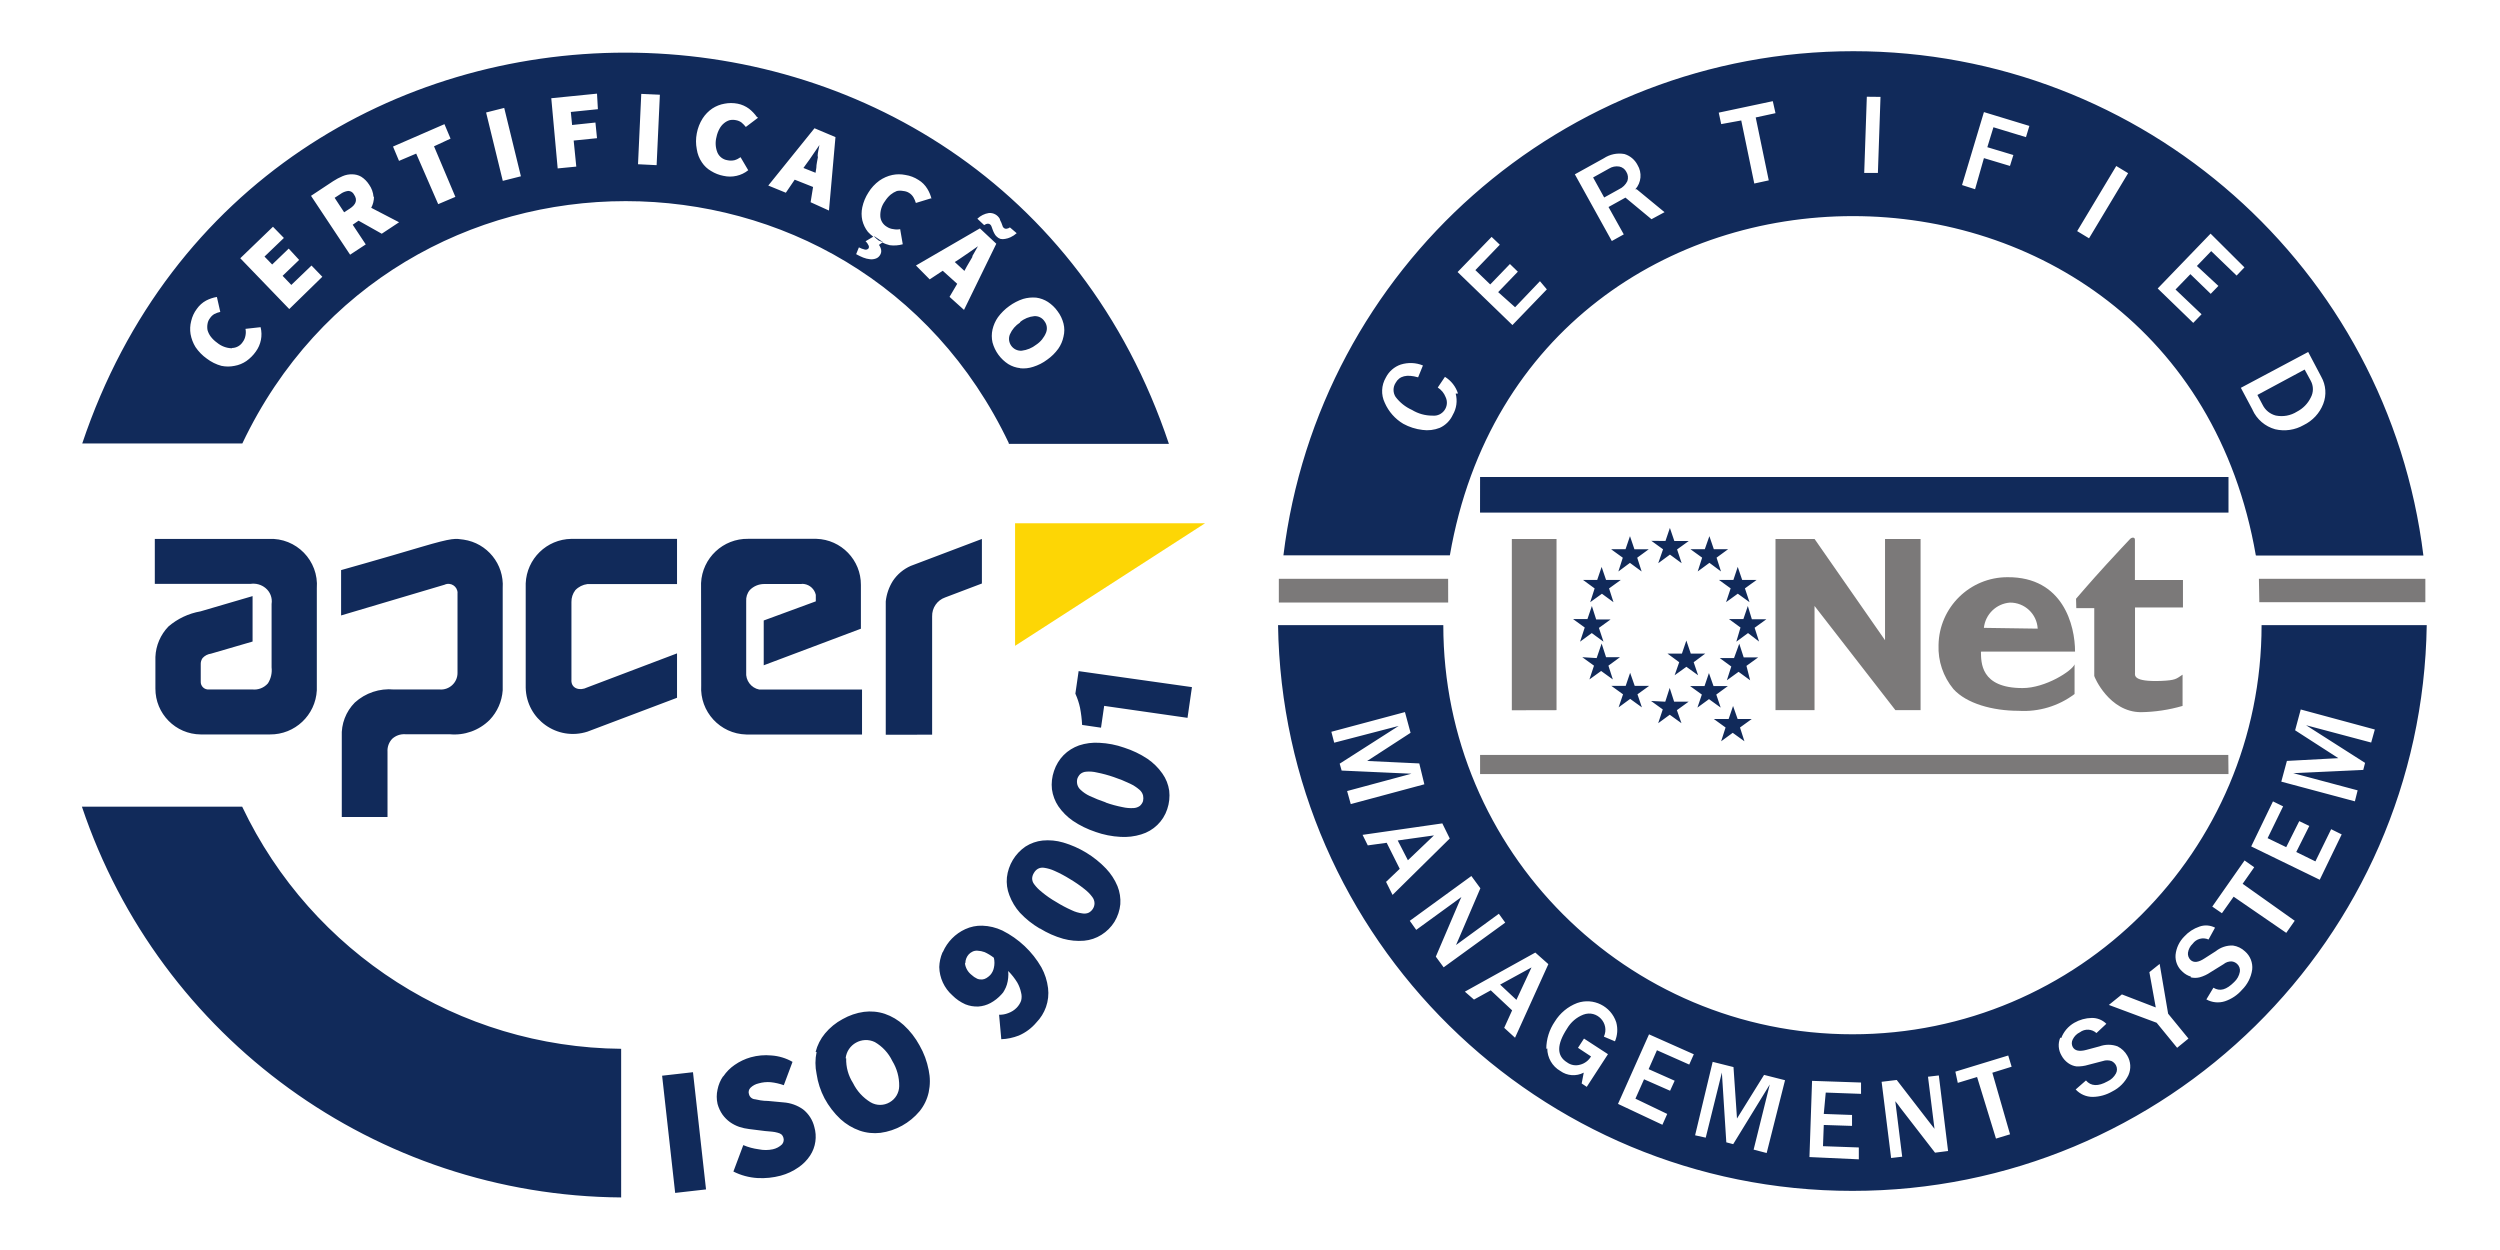 <?xml version="1.0" encoding="UTF-8" standalone="no"?>
<!-- Created with Inkscape (http://www.inkscape.org/) -->

<svg
   width="200"
   height="100"
   viewBox="0 0 52.917 26.458"
   version="1.1"
   id="svg829"
   inkscape:version="1.1.2 (0a00cf5339, 2022-02-04)"
   sodipodi:docname="carta.svg"
   xmlns:inkscape="http://www.inkscape.org/namespaces/inkscape"
   xmlns:sodipodi="http://sodipodi.sourceforge.net/DTD/sodipodi-0.dtd"
   xmlns="http://www.w3.org/2000/svg"
   xmlns:svg="http://www.w3.org/2000/svg">
  <sodipodi:namedview
     id="namedview831"
     pagecolor="#ffffff"
     bordercolor="#666666"
     borderopacity="1.0"
     inkscape:pageshadow="2"
     inkscape:pageopacity="0.0"
     inkscape:pagecheckerboard="0"
     inkscape:document-units="mm"
     showgrid="false"
     units="px"
     inkscape:zoom="2.5620932"
     inkscape:cx="143.63256"
     inkscape:cy="29.468093"
     inkscape:window-width="1920"
     inkscape:window-height="952"
     inkscape:window-x="1920"
     inkscape:window-y="27"
     inkscape:window-maximized="1"
     inkscape:current-layer="layer1" />
  <defs
     id="defs826" />
  <g
     inkscape:label="Camada 1"
     inkscape:groupmode="layer"
     id="layer1">
    <g
       id="g18274"
       transform="matrix(1.042,0,0,1.042,-1.533,-0.441)">
      <path
         class="cls-1"
         d="m 22.091,13.542 3.86,-2.49 H 22.091 Z"
         id="path6"
         style="fill:#fdd605;fill-opacity:1;stroke-width:0.265"
         sodipodi:nodetypes="cccc" />
      <path
         class="cls-1"
         d="m 33.09,14.849 v -3.477 h -0.908 v 3.479 z m 5.241,0 v -2.117 l 1.643,2.117 h 0.511 v -3.477 h -0.722 v 2.056 l -1.431,-2.056 h -0.794 v 3.477 z m 3.44,-1.672 c 0.03,-0.276 0.252,-0.492 0.529,-0.513 0.299,-0.003 0.548,0.23 0.564,0.529 z m -0.045,0.482 h 1.897 c 0,-0.529 -0.241,-1.519 -1.373,-1.511 -0.765,-8.8e-5 -1.388,0.614 -1.4,1.378 -0.013,0.325 0.095,0.643 0.302,0.894 0.265,0.294 0.794,0.442 1.323,0.442 0.408,0.026 0.812,-0.095 1.138,-0.341 v -0.603 c -0.045,0.13 -0.593,0.484 -1.058,0.482 -0.86,0 -0.839,-0.529 -0.844,-0.738 m 1.937,-0.886 h 0.365 v 1.378 c 0,0.019 0.302,0.733 0.947,0.736 0.287,-0.004 0.571,-0.047 0.847,-0.127 v -0.635 c -0.132,0.087 -0.138,0.114 -0.437,0.127 -0.579,0.021 -0.529,-0.116 -0.529,-0.169 v -1.323 h 0.974 v -0.558 h -0.976 v -0.818 c 0,-0.061 -0.069,-0.045 -0.093,-0.021 -0.024,0.024 -0.299,0.318 -0.492,0.529 -0.31,0.339 -0.611,0.691 -0.611,0.691 z m 3.088,2.982 H 31.537 v 0.389 H 46.74 Z"
         id="path4548"
         style="fill:#7b7979;fill-opacity:1;stroke-width:0.265"
         sodipodi:nodetypes="ccccccccccccccccccccccccccccccccsccccsccccsscccccccc" />
      <path
         class="cls-1"
         d="m 23.901,14.762 1.693,0.243 0.09,-0.624 -2.302,-0.325 -0.066,0.458 c 0.042,0.093 0.074,0.189 0.095,0.288 0.022,0.114 0.036,0.23 0.042,0.347 l 0.384,0.056 z m 0.034,1.961 c -0.113,-0.037 -0.223,-0.082 -0.331,-0.132 -0.066,-0.031 -0.127,-0.072 -0.18,-0.122 -0.034,-0.029 -0.058,-0.068 -0.069,-0.111 -0.009,-0.037 -0.009,-0.076 0,-0.114 0.012,-0.036 0.032,-0.068 0.058,-0.095 0.034,-0.03 0.077,-0.047 0.122,-0.05 0.073,-0.007 0.146,-0.001 0.217,0.016 0.117,0.023 0.231,0.054 0.344,0.093 0.114,0.038 0.225,0.083 0.333,0.135 0.068,0.032 0.131,0.073 0.188,0.122 0.036,0.03 0.062,0.071 0.074,0.116 0.008,0.037 0.008,0.076 0,0.114 -0.012,0.038 -0.034,0.071 -0.064,0.098 -0.038,0.028 -0.083,0.043 -0.13,0.045 -0.075,0.004 -0.149,-0.002 -0.222,-0.019 -0.118,-0.023 -0.234,-0.054 -0.347,-0.095 m -0.204,0.598 c 0.164,0.058 0.335,0.092 0.508,0.101 0.142,0.009 0.285,-0.008 0.421,-0.05 0.25,-0.074 0.448,-0.266 0.529,-0.513 0.041,-0.121 0.055,-0.249 0.04,-0.376 -0.018,-0.125 -0.065,-0.244 -0.138,-0.347 -0.082,-0.117 -0.184,-0.218 -0.302,-0.299 -0.147,-0.098 -0.308,-0.174 -0.476,-0.228 -0.162,-0.057 -0.331,-0.09 -0.503,-0.098 -0.14,-0.009 -0.28,0.009 -0.413,0.053 -0.117,0.042 -0.224,0.108 -0.312,0.196 -0.089,0.091 -0.156,0.202 -0.196,0.323 -0.041,0.12 -0.056,0.247 -0.042,0.373 0.017,0.123 0.061,0.241 0.13,0.344 0.08,0.116 0.18,0.216 0.296,0.296 0.142,0.096 0.297,0.171 0.46,0.225 m -1.095,1.217 c -0.058,-0.043 -0.108,-0.095 -0.151,-0.153 -0.028,-0.035 -0.043,-0.079 -0.042,-0.124 0.003,-0.039 0.016,-0.076 0.037,-0.108 0.019,-0.034 0.046,-0.062 0.079,-0.082 0.039,-0.022 0.085,-0.029 0.13,-0.021 0.071,0.011 0.141,0.031 0.206,0.061 0.109,0.048 0.214,0.104 0.315,0.167 0.103,0.061 0.202,0.129 0.296,0.204 0.06,0.046 0.114,0.1 0.159,0.161 0.028,0.037 0.044,0.081 0.045,0.127 7.1e-5,0.039 -0.011,0.078 -0.032,0.111 -0.02,0.033 -0.049,0.06 -0.082,0.079 -0.042,0.02 -0.089,0.025 -0.135,0.016 -0.074,-0.01 -0.147,-0.031 -0.214,-0.064 -0.11,-0.049 -0.216,-0.105 -0.318,-0.169 -0.104,-0.059 -0.202,-0.128 -0.294,-0.204 m -0.034,0.743 c 0.146,0.091 0.305,0.162 0.471,0.209 0.139,0.038 0.283,0.052 0.426,0.04 0.125,-0.011 0.246,-0.052 0.352,-0.119 0.107,-0.067 0.198,-0.157 0.265,-0.265 0.066,-0.109 0.107,-0.231 0.119,-0.357 0.009,-0.125 -0.011,-0.251 -0.058,-0.368 -0.055,-0.132 -0.134,-0.253 -0.233,-0.357 -0.239,-0.25 -0.539,-0.432 -0.87,-0.529 -0.136,-0.04 -0.277,-0.053 -0.418,-0.04 -0.123,0.013 -0.242,0.055 -0.347,0.122 -0.211,0.144 -0.349,0.373 -0.378,0.627 -0.012,0.123 0.005,0.247 0.05,0.362 0.049,0.13 0.121,0.251 0.214,0.355 0.117,0.125 0.252,0.233 0.4,0.32 m -1.508,0.699 c 0.002,-0.065 0.027,-0.127 0.071,-0.175 0.021,-0.022 0.047,-0.04 0.074,-0.053 0.032,-0.016 0.068,-0.022 0.103,-0.019 0.049,0.002 0.097,0.012 0.143,0.029 0.067,0.03 0.13,0.069 0.188,0.114 0.016,0.068 0.016,0.139 0,0.206 -0.011,0.054 -0.037,0.105 -0.074,0.146 -0.023,0.023 -0.049,0.044 -0.077,0.061 -0.026,0.016 -0.056,0.026 -0.087,0.029 -0.034,0.002 -0.069,-0.003 -0.101,-0.016 -0.043,-0.02 -0.082,-0.047 -0.116,-0.079 -0.072,-0.057 -0.12,-0.139 -0.132,-0.23 m -0.458,-0.222 c -0.039,0.093 -0.061,0.193 -0.064,0.294 0.005,0.22 0.101,0.428 0.265,0.574 0.076,0.077 0.166,0.139 0.265,0.183 0.084,0.034 0.174,0.049 0.265,0.045 0.086,-0.006 0.17,-0.03 0.246,-0.071 0.083,-0.045 0.158,-0.104 0.222,-0.175 0.025,-0.024 0.046,-0.053 0.061,-0.085 0.021,-0.037 0.038,-0.076 0.05,-0.116 0.013,-0.044 0.022,-0.089 0.026,-0.135 0.005,-0.047 0.005,-0.094 0,-0.14 0.071,0.071 0.133,0.15 0.185,0.235 0.036,0.063 0.062,0.132 0.077,0.204 0.015,0.055 0.015,0.112 0,0.167 -0.019,0.051 -0.049,0.098 -0.087,0.138 -0.048,0.05 -0.107,0.088 -0.172,0.111 -0.06,0.024 -0.124,0.036 -0.188,0.034 l 0.045,0.497 c 0.122,-0.004 0.241,-0.03 0.355,-0.074 0.138,-0.059 0.26,-0.15 0.357,-0.265 0.087,-0.089 0.154,-0.197 0.196,-0.315 0.043,-0.123 0.058,-0.254 0.042,-0.384 -0.018,-0.148 -0.063,-0.29 -0.135,-0.421 -0.185,-0.322 -0.461,-0.582 -0.794,-0.749 -0.128,-0.06 -0.266,-0.094 -0.407,-0.098 -0.12,-0.004 -0.238,0.021 -0.347,0.071 -0.202,0.093 -0.363,0.257 -0.452,0.46 m -0.22,-4.411 v -2.402 c -0.005,-0.173 0.102,-0.329 0.265,-0.386 l 0.746,-0.283 v -0.905 l -1.447,0.548 c -0.146,0.065 -0.271,0.169 -0.36,0.302 -0.08,0.126 -0.13,0.269 -0.146,0.418 v 2.709 z m -1.757,6.575 c 0.03,-0.285 0.334,-0.455 0.593,-0.331 0.154,0.089 0.278,0.223 0.355,0.384 0.094,0.154 0.143,0.331 0.14,0.511 -0.002,0.136 -0.075,0.261 -0.193,0.328 -0.12,0.071 -0.269,0.071 -0.389,0 -0.154,-0.094 -0.278,-0.23 -0.357,-0.392 -0.095,-0.149 -0.143,-0.323 -0.138,-0.5 m -0.601,-0.13 c -0.031,0.147 -0.031,0.3 0,0.447 0.025,0.173 0.08,0.34 0.161,0.495 0.085,0.158 0.195,0.301 0.325,0.423 0.113,0.103 0.245,0.182 0.389,0.233 0.136,0.047 0.281,0.062 0.423,0.045 0.31,-0.042 0.593,-0.199 0.794,-0.439 0.091,-0.112 0.154,-0.243 0.185,-0.384 0.032,-0.149 0.032,-0.303 0,-0.452 -0.034,-0.176 -0.096,-0.345 -0.185,-0.5 -0.084,-0.155 -0.193,-0.296 -0.323,-0.415 -0.111,-0.101 -0.241,-0.179 -0.384,-0.228 -0.136,-0.045 -0.281,-0.058 -0.423,-0.04 -0.153,0.021 -0.3,0.072 -0.434,0.148 -0.137,0.073 -0.258,0.172 -0.357,0.291 -0.091,0.109 -0.156,0.238 -0.191,0.376 m -1.881,0.497 c -0.055,0.08 -0.092,0.17 -0.111,0.265 -0.022,0.097 -0.022,0.197 0,0.294 0.021,0.077 0.055,0.151 0.101,0.217 0.043,0.059 0.095,0.111 0.153,0.153 0.057,0.04 0.119,0.072 0.185,0.095 0.066,0.022 0.134,0.037 0.204,0.045 l 0.32,0.04 0.146,0.013 c 0.038,0.004 0.075,0.011 0.111,0.021 0.028,0.006 0.054,0.018 0.077,0.034 0.019,0.017 0.033,0.039 0.04,0.064 0.016,0.047 0.006,0.099 -0.026,0.138 -0.052,0.051 -0.117,0.085 -0.188,0.101 -0.095,0.02 -0.193,0.02 -0.288,0 -0.107,-0.014 -0.212,-0.042 -0.312,-0.085 l -0.201,0.537 c 0.152,0.077 0.319,0.122 0.489,0.132 0.159,0.009 0.317,-0.007 0.471,-0.048 0.13,-0.035 0.252,-0.092 0.362,-0.169 0.093,-0.063 0.173,-0.144 0.235,-0.238 0.057,-0.086 0.094,-0.184 0.108,-0.286 0.014,-0.099 0.007,-0.2 -0.021,-0.296 -0.034,-0.141 -0.114,-0.267 -0.228,-0.357 -0.117,-0.084 -0.256,-0.133 -0.4,-0.143 l -0.31,-0.029 c -0.116,0 -0.209,-0.021 -0.265,-0.034 -0.059,-0.003 -0.109,-0.043 -0.124,-0.101 -0.017,-0.046 -0.005,-0.097 0.029,-0.132 0.046,-0.045 0.104,-0.076 0.167,-0.09 0.08,-0.023 0.163,-0.031 0.246,-0.024 0.09,0.01 0.179,0.03 0.265,0.061 l 0.177,-0.474 c -0.13,-0.075 -0.276,-0.119 -0.426,-0.13 -0.142,-0.014 -0.286,-9.97e-4 -0.423,0.037 -0.117,0.033 -0.228,0.086 -0.328,0.156 -0.09,0.062 -0.167,0.14 -0.228,0.23 m -0.45,-7.938 c -0.032,0.531 0.384,0.982 0.915,0.995 h 2.352 v -0.913 h -2.088 c -0.166,-0.033 -0.28,-0.186 -0.265,-0.355 v -1.439 c -0.006,-0.083 0.02,-0.164 0.074,-0.228 0.076,-0.078 0.18,-0.121 0.288,-0.122 h 0.751 c 0.022,-0.004 0.044,-0.004 0.066,0 0.116,0.018 0.209,0.105 0.235,0.22 v 0.132 l -1.058,0.389 v 0.91 l 1.974,-0.743 v -0.889 c 0.003,-0.506 -0.399,-0.922 -0.905,-0.937 h -1.384 c -0.51,-0.009 -0.935,0.39 -0.958,0.9 z m -0.167,7.855 -0.627,0.071 0.265,2.381 0.627,-0.071 z m -2.469,-7.964 v -1.587 c -0.002,-0.087 0.026,-0.172 0.079,-0.241 0.065,-0.068 0.152,-0.112 0.246,-0.124 h 1.82 v -0.918 h -2.148 c -0.5,0.008 -0.906,0.405 -0.926,0.905 v 2.117 c 0.013,0.643 0.642,1.091 1.254,0.894 l 1.82,-0.688 v -0.902 l -1.828,0.693 c -0.14,0.071 -0.318,0.029 -0.318,-0.143 m -6.694,2.564 h -3.249 c 1.582,4.713 5.982,7.902 10.954,7.938 V 21.728 C 10.797,21.699 7.806,19.789 6.391,16.81 m 4.374,-4.342 v 1.625 c 6.09e-4,0.196 -0.167,0.351 -0.362,0.336 H 9.473 c -0.29,-0.027 -0.578,0.069 -0.794,0.265 -0.182,0.184 -0.278,0.435 -0.265,0.693 v 1.632 h 0.929 V 15.696 c -0.007,-0.098 0.028,-0.194 0.095,-0.265 0.072,-0.066 0.167,-0.099 0.265,-0.093 h 0.9 c 0.301,0.03 0.6,-0.077 0.815,-0.291 0.156,-0.164 0.25,-0.377 0.265,-0.603 v -2.077 c 0.031,-0.484 -0.314,-0.911 -0.794,-0.982 -0.169,-0.021 -0.191,-0.05 -0.87,0.151 -0.781,0.233 -1.619,0.468 -1.619,0.468 v 0.921 l 2.101,-0.624 c 0.123,-0.058 0.264,0.031 0.265,0.167 m -3.778,0.217 v 1.294 c 0.013,0.114 -0.013,0.229 -0.074,0.325 -0.08,0.092 -0.199,0.138 -0.32,0.124 h -0.873 c -0.096,0.012 -0.179,-0.067 -0.172,-0.164 v -0.341 c -0.003,-0.047 0.01,-0.094 0.037,-0.132 0.045,-0.05 0.106,-0.081 0.172,-0.09 l 0.844,-0.246 v -0.923 l -1.058,0.31 c -0.241,0.042 -0.465,0.148 -0.651,0.307 -0.161,0.167 -0.256,0.387 -0.265,0.619 v 0.64 c -0.003,0.512 0.409,0.93 0.921,0.934 h 1.405 c 0.507,0.005 0.927,-0.391 0.953,-0.897 v -2.072 c 0.042,-0.561 -0.417,-1.031 -0.979,-1.003 h -2.312 v 0.913 h 1.947 c 0.108,-0.015 0.217,0.015 0.302,0.085 0.094,0.077 0.141,0.197 0.124,0.318 m 1.587,-8.025 c 0.131,-0.085 0.16,-0.18 0.087,-0.286 -0.022,-0.045 -0.068,-0.074 -0.119,-0.074 -0.059,0.008 -0.114,0.03 -0.161,0.066 l -0.114,0.074 0.193,0.294 z M 21.221,5.629 21.337,5.425 v 0 l -0.193,0.135 -0.191,0.13 -0.087,0.056 0.196,0.18 0.048,-0.09 c 0.034,-0.061 0.074,-0.13 0.116,-0.198 M 18.08,3.602 c 0,-0.082 0.026,-0.159 0.037,-0.233 v 0 l -0.132,0.193 c -0.045,0.069 -0.09,0.132 -0.132,0.188 l -0.061,0.085 0.246,0.098 0.016,-0.101 c 0,-0.071 0.021,-0.146 0.034,-0.228 m 1.151,1.622 h -0.013 c 0.029,0.029 0.06,0.057 0.093,0.082 0.029,0.014 0.059,0.026 0.09,0.034 v 0 z m 2.953,1.749 c -0.091,0.058 -0.163,0.142 -0.206,0.241 -0.067,0.165 0.063,0.344 0.241,0.331 0.107,-0.013 0.209,-0.055 0.294,-0.122 0.091,-0.06 0.161,-0.147 0.201,-0.249 0.029,-0.077 0.016,-0.163 -0.034,-0.228 -0.045,-0.069 -0.124,-0.108 -0.206,-0.103 -0.106,0.01 -0.206,0.051 -0.288,0.119 m 0,0.937 c -0.085,-0.009 -0.168,-0.037 -0.241,-0.082 -0.157,-0.102 -0.271,-0.258 -0.32,-0.439 -0.02,-0.087 -0.02,-0.177 0,-0.265 0.021,-0.089 0.058,-0.174 0.111,-0.249 0.064,-0.086 0.14,-0.162 0.228,-0.225 0.086,-0.063 0.182,-0.113 0.283,-0.146 0.086,-0.025 0.176,-0.034 0.265,-0.026 0.085,0.011 0.166,0.041 0.238,0.087 0.077,0.051 0.145,0.115 0.198,0.191 0.056,0.074 0.096,0.159 0.119,0.249 0.022,0.087 0.022,0.178 0,0.265 -0.018,0.088 -0.054,0.172 -0.106,0.246 -0.062,0.086 -0.138,0.161 -0.225,0.222 -0.086,0.065 -0.183,0.114 -0.286,0.146 -0.085,0.028 -0.175,0.038 -0.265,0.029 m -0.069,-2.744 c -0.037,0.033 -0.079,0.061 -0.124,0.082 -0.035,0.017 -0.073,0.028 -0.111,0.034 -0.031,0.007 -0.064,0.007 -0.095,0 -0.028,-0.009 -0.053,-0.025 -0.074,-0.045 -0.021,-0.018 -0.038,-0.041 -0.05,-0.066 -0.013,-0.023 -0.023,-0.047 -0.032,-0.071 l -0.024,-0.066 c -0.004,-0.016 -0.014,-0.031 -0.026,-0.042 -0.012,-0.013 -0.03,-0.02 -0.048,-0.019 -0.028,0.002 -0.054,0.012 -0.077,0.029 l -0.138,-0.13 c 0.065,-0.062 0.147,-0.103 0.235,-0.116 0.092,-0.007 0.179,0.041 0.222,0.122 0,0.024 0.021,0.048 0.029,0.071 0.008,0.024 0.016,0.045 0.024,0.064 0.003,0.018 0.013,0.034 0.026,0.045 0.013,0.013 0.03,0.019 0.048,0.019 0.028,-0.002 0.055,-0.012 0.077,-0.029 z m -1.738,-0.709 -0.31,0.095 c -0.012,-0.041 -0.029,-0.08 -0.05,-0.116 -0.044,-0.073 -0.121,-0.121 -0.206,-0.127 -0.043,-0.009 -0.087,-0.009 -0.13,0 -0.046,0.018 -0.089,0.043 -0.127,0.074 -0.045,0.038 -0.083,0.083 -0.114,0.132 -0.067,0.088 -0.1,0.197 -0.095,0.307 0.005,0.088 0.054,0.167 0.13,0.212 0.041,0.028 0.088,0.045 0.138,0.05 0.044,0.009 0.09,0.009 0.135,0 l 0.053,0.307 c -0.086,0.024 -0.176,0.031 -0.265,0.019 -0.052,-0.012 -0.102,-0.03 -0.148,-0.056 l -0.071,0.05 c 0.023,0.029 0.038,0.064 0.045,0.101 0.006,0.039 -0.003,0.079 -0.026,0.111 -0.02,0.031 -0.05,0.055 -0.085,0.066 -0.037,0.013 -0.077,0.018 -0.116,0.013 -0.047,-0.005 -0.094,-0.016 -0.138,-0.034 -0.049,-0.02 -0.097,-0.043 -0.143,-0.069 l 0.056,-0.138 c 0.038,0.02 0.079,0.035 0.122,0.045 0.029,0.007 0.06,-0.004 0.077,-0.029 0.007,-0.016 0.007,-0.034 0,-0.05 -0.015,-0.034 -0.036,-0.065 -0.064,-0.09 l 0.156,-0.093 c -0.039,-0.029 -0.075,-0.062 -0.108,-0.098 -0.055,-0.069 -0.093,-0.15 -0.114,-0.235 -0.019,-0.087 -0.019,-0.177 0,-0.265 0.023,-0.106 0.065,-0.208 0.124,-0.299 0.057,-0.094 0.133,-0.176 0.222,-0.241 0.08,-0.056 0.17,-0.096 0.265,-0.116 0.087,-0.018 0.177,-0.018 0.265,0 0.094,0.014 0.185,0.049 0.265,0.101 0.074,0.044 0.135,0.106 0.18,0.18 0.04,0.065 0.07,0.137 0.087,0.212 m -1.953,-1.262 -0.132,1.492 -0.373,-0.169 0.05,-0.31 -0.373,-0.148 -0.18,0.265 -0.357,-0.146 0.939,-1.164 z m -1.572,-0.394 -0.249,0.188 c -0.026,-0.033 -0.055,-0.063 -0.087,-0.09 -0.034,-0.025 -0.073,-0.041 -0.114,-0.048 -0.042,-0.009 -0.085,-0.009 -0.127,0 -0.042,0.012 -0.08,0.033 -0.114,0.061 -0.038,0.031 -0.07,0.07 -0.093,0.114 -0.029,0.052 -0.049,0.108 -0.061,0.167 -0.028,0.106 -0.021,0.219 0.021,0.32 0.037,0.08 0.111,0.137 0.198,0.151 0.049,0.011 0.099,0.011 0.148,0 0.044,-0.013 0.085,-0.034 0.122,-0.061 l 0.156,0.265 c -0.07,0.056 -0.151,0.095 -0.238,0.114 -0.087,0.02 -0.177,0.02 -0.265,0 -0.089,-0.017 -0.174,-0.05 -0.251,-0.098 -0.076,-0.043 -0.14,-0.104 -0.188,-0.177 -0.054,-0.079 -0.089,-0.17 -0.103,-0.265 -0.021,-0.107 -0.021,-0.216 0,-0.323 0.02,-0.108 0.06,-0.211 0.119,-0.304 0.051,-0.079 0.118,-0.148 0.196,-0.201 0.075,-0.049 0.16,-0.083 0.249,-0.098 0.087,-0.017 0.177,-0.017 0.265,0 0.084,0.016 0.164,0.052 0.233,0.103 0.061,0.048 0.114,0.104 0.159,0.167 m -1.971,-0.452 -0.066,1.431 -0.378,-0.019 0.066,-1.429 z m 5.202,3.469 1.299,-0.754 0.333,0.312 -0.656,1.344 -0.294,-0.265 0.156,-0.265 -0.294,-0.265 -0.265,0.175 z m -6.461,-3.175 -0.55,0.056 0.026,0.265 0.474,-0.05 0.032,0.318 -0.474,0.048 0.053,0.529 -0.378,0.037 -0.13,-1.426 0.929,-0.093 z m -1.564,1.363 -0.368,0.093 -0.339,-1.389 0.368,-0.093 z m -1.765,-0.609 0.434,1.027 -0.349,0.148 -0.447,-1.027 -0.349,0.148 -0.122,-0.291 1.045,-0.455 0.124,0.294 z M 9.068,4.419 c 1.639e-4,0.078 -0.019,0.156 -0.056,0.225 l 0.566,0.294 -0.352,0.233 -0.471,-0.265 -0.119,0.082 0.265,0.4 -0.318,0.209 -0.794,-1.196 0.452,-0.299 c 0.06,-0.039 0.124,-0.073 0.191,-0.101 0.061,-0.026 0.127,-0.039 0.193,-0.037 0.064,8.9e-5 0.127,0.016 0.183,0.048 0.065,0.041 0.12,0.097 0.161,0.161 0.052,0.073 0.083,0.159 0.09,0.249 m -1.511,1.281 -0.336,0.323 0.177,0.185 0.41,-0.394 0.22,0.228 -0.672,0.656 -0.995,-1.032 0.664,-0.64 0.222,0.228 -0.394,0.378 0.156,0.161 0.336,-0.323 z m -1.365,1.789 c 0.088,-0.001 0.169,-0.046 0.217,-0.119 0.03,-0.039 0.05,-0.086 0.058,-0.135 0.009,-0.044 0.009,-0.09 0,-0.135 l 0.307,-0.034 c 0.043,0.172 0.007,0.354 -0.098,0.497 -0.052,0.074 -0.117,0.138 -0.191,0.191 -0.072,0.049 -0.154,0.083 -0.241,0.098 -0.087,0.018 -0.177,0.018 -0.265,0 -0.108,-0.029 -0.21,-0.08 -0.299,-0.148 -0.089,-0.063 -0.166,-0.142 -0.228,-0.233 -0.05,-0.081 -0.084,-0.171 -0.101,-0.265 -0.014,-0.088 -0.01,-0.178 0.013,-0.265 0.02,-0.089 0.059,-0.173 0.114,-0.246 0.049,-0.07 0.113,-0.128 0.188,-0.169 0.069,-0.036 0.143,-0.061 0.22,-0.074 l 0.069,0.304 c -0.041,0.009 -0.081,0.023 -0.119,0.042 -0.036,0.021 -0.067,0.05 -0.09,0.085 -0.026,0.033 -0.043,0.072 -0.05,0.114 -0.008,0.043 -0.008,0.087 0,0.13 0.014,0.048 0.036,0.093 0.066,0.132 0.036,0.047 0.079,0.088 0.127,0.122 0.085,0.071 0.191,0.111 0.302,0.114 m 15.774,1.942 h 3.26 C 21.673,-1.153 6.694,-1.158 3.142,9.431 h 3.252 c 3.117,-6.563 12.457,-6.563 15.573,0 m 10.308,11.303 0.307,-0.659 -0.638,0.349 z m -2.204,-2.836 0.529,-0.505 -0.736,0.103 z m 0.699,-0.749 0.151,0.307 -1.162,1.146 -0.132,-0.265 0.278,-0.265 -0.265,-0.529 -0.384,0.053 -0.106,-0.214 z m -0.365,-0.794 -1.495,0.402 -0.074,-0.265 1.307,-0.352 -1.418,-0.064 -0.04,-0.14 1.199,-0.767 -1.31,0.341 -0.058,-0.222 1.495,-0.4 0.114,0.421 -0.881,0.572 1.058,0.05 z m -0.296,2.773 1.251,-0.91 0.183,0.249 -0.418,0.976 c 0,0 -0.029,0.066 -0.077,0.177 l 0.87,-0.635 0.13,0.18 -1.251,0.908 -0.159,-0.217 0.452,-1.058 0.034,-0.079 0.034,-0.074 -0.918,0.667 z m 1.119,1.439 1.431,-0.794 0.265,0.235 -0.677,1.495 -0.22,-0.201 0.161,-0.355 -0.434,-0.407 -0.341,0.188 z m 1.654,1.162 c 0.001,-0.197 0.061,-0.39 0.172,-0.553 0.106,-0.173 0.266,-0.306 0.455,-0.378 0.328,-0.115 0.686,0.062 0.794,0.392 0.035,0.128 0.026,0.264 -0.026,0.386 l -0.225,-0.095 c 0.123,-0.269 -0.141,-0.552 -0.418,-0.447 -0.138,0.054 -0.253,0.153 -0.328,0.28 -0.214,0.328 -0.217,0.558 0,0.691 0.076,0.056 0.174,0.072 0.265,0.045 0.092,-0.024 0.171,-0.084 0.22,-0.167 l -0.265,-0.175 0.122,-0.188 0.487,0.317 -0.431,0.664 -0.103,-0.069 0.042,-0.22 c -0.152,0.08 -0.337,0.067 -0.476,-0.034 -0.164,-0.094 -0.264,-0.269 -0.265,-0.458 m 1.437,1.127 0.63,-1.413 0.91,0.405 -0.093,0.209 -0.656,-0.291 -0.169,0.384 0.529,0.235 -0.093,0.204 -0.529,-0.233 -0.175,0.394 0.646,0.31 -0.098,0.22 z m 1.566,0.638 0.357,-1.492 0.423,0.106 0.071,1.045 0.55,-0.886 0.426,0.108 -0.373,1.479 -0.265,-0.069 0.328,-1.323 -0.743,1.212 -0.14,-0.037 -0.09,-1.418 -0.328,1.323 z m 2.323,0.442 0.053,-1.548 0.995,0.034 v 0.23 l -0.717,-0.026 -0.04,0.434 0.574,0.021 v 0.222 l -0.574,-0.019 -0.016,0.431 0.728,0.026 v 0.241 z m 1.466,-1.529 0.307,-0.037 0.648,0.839 0.119,0.153 -0.132,-1.058 0.22,-0.026 0.188,1.535 -0.265,0.034 -0.704,-0.91 -0.05,-0.069 -0.053,-0.066 0.14,1.127 -0.225,0.026 z m 1.498,-0.206 1.074,-0.328 0.069,0.228 -0.392,0.122 0.36,1.251 -0.286,0.087 -0.384,-1.251 -0.392,0.119 z m 2.151,-0.683 c 0.05,-0.131 0.143,-0.24 0.265,-0.31 0.108,-0.062 0.23,-0.096 0.355,-0.098 0.111,-0.002 0.218,0.041 0.296,0.119 l -0.201,0.188 c -0.094,-0.085 -0.235,-0.092 -0.336,-0.016 -0.064,0.03 -0.115,0.082 -0.146,0.146 -0.025,0.048 -0.025,0.105 0,0.153 0.042,0.077 0.135,0.098 0.28,0.058 l 0.265,-0.071 c 0.118,-0.043 0.247,-0.043 0.365,0 0.083,0.042 0.152,0.107 0.198,0.188 0.072,0.121 0.081,0.269 0.024,0.397 -0.07,0.144 -0.185,0.26 -0.328,0.331 -0.121,0.07 -0.257,0.109 -0.397,0.111 -0.132,6.59e-4 -0.257,-0.054 -0.347,-0.151 l 0.209,-0.183 c 0.101,0.119 0.249,0.124 0.437,0.019 0.073,-0.033 0.134,-0.09 0.172,-0.161 0.028,-0.052 0.028,-0.115 0,-0.167 -0.02,-0.037 -0.052,-0.067 -0.09,-0.085 -0.057,-0.02 -0.12,-0.02 -0.177,0 l -0.296,0.077 c -0.077,0.024 -0.158,0.034 -0.238,0.032 -0.062,-0.008 -0.121,-0.032 -0.172,-0.069 -0.055,-0.04 -0.1,-0.091 -0.132,-0.151 -0.066,-0.111 -0.076,-0.246 -0.026,-0.365 m 1.958,-0.302 -0.971,-0.362 0.265,-0.214 0.688,0.265 -0.13,-0.717 0.209,-0.167 0.172,1.011 0.413,0.505 -0.23,0.188 z m 0.696,-0.937 c -0.065,-0.019 -0.124,-0.054 -0.172,-0.101 -0.098,-0.085 -0.15,-0.212 -0.14,-0.341 0.014,-0.141 0.077,-0.273 0.177,-0.373 0.084,-0.092 0.189,-0.161 0.307,-0.201 0.104,-0.038 0.219,-0.03 0.318,0.021 l -0.132,0.241 c -0.115,-0.051 -0.25,-0.015 -0.323,0.087 -0.052,0.048 -0.085,0.113 -0.095,0.183 -0.006,0.054 0.014,0.108 0.053,0.146 0.066,0.061 0.159,0.05 0.283,-0.032 l 0.228,-0.146 c 0.099,-0.079 0.223,-0.121 0.349,-0.116 0.092,0.013 0.178,0.055 0.246,0.119 0.106,0.092 0.161,0.231 0.146,0.37 -0.022,0.157 -0.096,0.302 -0.209,0.413 -0.092,0.106 -0.211,0.185 -0.344,0.23 -0.126,0.041 -0.263,0.027 -0.378,-0.037 l 0.143,-0.238 c 0.135,0.082 0.265,0.042 0.423,-0.116 0.059,-0.055 0.099,-0.127 0.114,-0.206 0.01,-0.058 -0.01,-0.118 -0.053,-0.159 -0.03,-0.029 -0.069,-0.048 -0.111,-0.053 -0.061,-0.003 -0.12,0.017 -0.167,0.056 l -0.265,0.164 c -0.067,0.046 -0.141,0.081 -0.22,0.103 -0.06,0.015 -0.123,0.015 -0.183,0 m 0.873,-1.638 -0.238,0.336 -0.196,-0.135 0.656,-0.937 0.196,0.138 -0.235,0.336 1.058,0.751 -0.172,0.246 z m 1.749,-0.344 -1.392,-0.677 0.442,-0.915 0.206,0.101 -0.315,0.646 0.378,0.183 0.265,-0.529 0.204,0.098 -0.265,0.529 0.389,0.191 0.32,-0.654 0.214,0.106 z m 0.714,-1.593 -1.495,-0.4 0.114,-0.421 1.045,-0.056 -0.878,-0.566 0.114,-0.423 1.505,0.407 -0.074,0.265 -1.323,-0.352 1.199,0.765 -0.037,0.143 -1.421,0.066 1.307,0.349 z M 30.783,13.122 h -3.35 c 0.096,6.375 5.291,11.492 11.667,11.492 6.376,0 11.571,-5.118 11.667,-11.492 h -3.355 c 0,4.59 -3.721,8.311 -8.311,8.311 -4.59,0 -8.311,-3.721 -8.311,-8.311 m 0.746,-2.286 H 46.74 V 10.113 H 31.537 Z m 1.889,2.162 0.238,0.172 -0.095,0.288 0.238,-0.175 0.238,0.175 -0.093,-0.28 0.238,-0.172 h -0.294 l -0.087,-0.273 -0.09,0.265 z m 0.188,0.775 0.238,0.172 -0.093,0.28 0.238,-0.172 0.238,0.172 -0.09,-0.28 0.235,-0.172 h -0.283 l -0.09,-0.278 -0.101,0.296 z m 0.59,0.582 0.238,0.172 -0.09,0.265 0.235,-0.172 0.238,0.172 -0.09,-0.265 0.238,-0.172 h -0.294 l -0.093,-0.265 -0.09,0.265 z m -0.574,-2.151 0.235,0.172 -0.09,0.28 0.238,-0.172 0.235,0.172 -0.09,-0.28 0.238,-0.172 h -0.299 l -0.09,-0.265 -0.09,0.265 z m 0.569,-0.624 0.238,0.172 -0.09,0.28 0.235,-0.175 0.238,0.175 -0.09,-0.28 0.235,-0.172 H 34.672 L 34.582,11.314 34.492,11.579 Z m 0.812,3.082 0.238,0.172 -0.093,0.28 0.235,-0.172 0.238,0.172 -0.093,-0.265 0.238,-0.172 h -0.294 l -0.09,-0.28 -0.09,0.28 z m 0.794,-0.302 0.238,0.172 -0.09,0.265 0.235,-0.172 0.238,0.172 -0.09,-0.265 0.235,-0.172 h -0.291 l -0.093,-0.265 -0.09,0.265 z m 0.482,0.669 0.238,0.172 -0.09,0.28 0.235,-0.172 0.238,0.172 -0.09,-0.28 0.238,-0.172 h -0.286 l -0.093,-0.265 -0.09,0.265 z m 0.918,-1.574 -0.09,-0.28 0.238,-0.172 h -0.294 l -0.082,-0.27 -0.09,0.265 h -0.294 l 0.235,0.172 -0.085,0.288 0.238,-0.175 z m -1.394,-1.876 0.238,0.172 -0.09,0.28 0.238,-0.175 0.235,0.175 -0.09,-0.28 0.235,-0.172 h -0.291 l -0.09,-0.265 -0.093,0.265 z m 0.873,0.624 H 36.389 l 0.238,0.172 -0.093,0.28 0.238,-0.172 0.238,0.172 -0.093,-0.28 0.238,-0.172 h -0.294 l -0.09,-0.265 z m 0.265,1.746 0.238,-0.172 h -0.294 l -0.09,-0.278 -0.106,0.291 h -0.291 l 0.235,0.172 -0.09,0.28 0.238,-0.172 0.235,0.172 z m -1.22,0.019 0.238,0.172 -0.09,-0.265 0.235,-0.175 h -0.294 l -0.09,-0.265 -0.09,0.265 H 35.344 l 0.238,0.175 -0.093,0.265 z m -0.712,-2.559 0.238,0.172 -0.098,0.283 0.238,-0.175 0.238,0.175 -0.093,-0.28 0.238,-0.172 h -0.294 l -0.09,-0.265 -0.09,0.265 z M 34.362,4.266 c 0.073,-0.034 0.132,-0.092 0.167,-0.164 0.022,-0.063 0.014,-0.132 -0.021,-0.188 -0.028,-0.056 -0.081,-0.096 -0.143,-0.108 -0.073,-0.012 -0.147,0.003 -0.209,0.042 l -0.323,0.18 0.225,0.407 z m 13.925,3.664 -0.96,0.516 0.108,0.204 c 0.053,0.106 0.15,0.184 0.265,0.214 0.149,0.03 0.303,0.002 0.431,-0.079 0.122,-0.063 0.22,-0.163 0.28,-0.286 0.058,-0.106 0.058,-0.235 0,-0.341 z m -1.058,0.818 -0.238,-0.447 1.368,-0.728 0.265,0.503 c 0.096,0.169 0.111,0.372 0.04,0.553 -0.073,0.188 -0.215,0.341 -0.397,0.429 -0.175,0.101 -0.383,0.131 -0.579,0.085 -0.204,-0.057 -0.373,-0.201 -0.46,-0.394 m -0.164,-2.895 -0.159,0.167 -0.516,-0.497 -0.291,0.302 0.437,0.405 -0.156,0.161 -0.413,-0.4 -0.302,0.312 0.529,0.503 -0.169,0.175 -0.722,-0.699 1.074,-1.114 z m -2.363,-1.913 -0.794,1.323 -0.241,-0.146 0.794,-1.323 z m -2.006,-0.96 -0.069,0.228 -0.661,-0.201 -0.124,0.405 0.529,0.159 -0.069,0.222 -0.529,-0.159 -0.18,0.632 -0.265,-0.085 0.445,-1.482 z m -3.024,-0.59 -0.053,1.545 h -0.278 l 0.053,-1.548 z m -2.133,0.331 -0.402,0.087 0.265,1.278 -0.294,0.064 -0.265,-1.281 -0.407,0.074 -0.05,-0.233 1.098,-0.233 z m -2.82,1.545 0.566,0.466 -0.265,0.143 -0.529,-0.439 -0.344,0.191 0.31,0.556 -0.243,0.135 -0.751,-1.355 0.587,-0.325 c 0.124,-0.082 0.274,-0.114 0.421,-0.087 0.115,0.035 0.21,0.115 0.265,0.222 0.096,0.157 0.078,0.358 -0.045,0.495 m -1.797,2.032 -0.699,0.725 -1.114,-1.077 0.691,-0.714 0.167,0.159 -0.497,0.516 0.302,0.291 0.4,-0.415 0.161,0.156 -0.4,0.415 0.344,0.307 0.505,-0.529 z m -1.852,2.117 c 0.039,0.146 0.018,0.301 -0.058,0.431 -0.053,0.117 -0.147,0.212 -0.265,0.265 -0.112,0.044 -0.233,0.059 -0.352,0.042 -0.136,-0.016 -0.269,-0.058 -0.389,-0.124 -0.167,-0.099 -0.298,-0.248 -0.376,-0.426 -0.079,-0.164 -0.071,-0.356 0.021,-0.513 0.063,-0.125 0.172,-0.22 0.304,-0.265 0.148,-0.046 0.307,-0.04 0.45,0.019 l -0.098,0.241 c -0.23,-0.066 -0.381,-0.029 -0.458,0.114 -0.055,0.086 -0.055,0.197 0,0.283 0.087,0.115 0.201,0.206 0.333,0.265 0.126,0.077 0.271,0.117 0.418,0.116 0.206,0.021 0.355,-0.192 0.265,-0.378 -0.031,-0.08 -0.087,-0.147 -0.159,-0.193 l 0.146,-0.217 c 0.126,0.077 0.22,0.198 0.265,0.339 m 16.219,3.291 h 3.392 C 49.978,5.856 45.011,1.463 39.12,1.463 c -5.892,0 -10.859,4.393 -11.578,10.241 h 3.381 c 1.59,-9.188 14.782,-9.188 16.372,0"
         id="path8297"
         style="fill:#112a5a;fill-opacity:1;stroke-width:0.265"
         sodipodi:nodetypes="ccccccccccccccccccccccccccccccccccccccccccccccccccccccccccccccccccccccccccccccccccccccccccccccccccccccccccccccccccccccccccccccccccccccccccccccccccccccccccccccccccccccccsccccccccccccccccccccccccccccccccccccccccccccccccccccccccccccccccccccccccccccccccccccccccccccccccccccccccccccccccccccccccccccsccccccccccscccccccccccccccccccccccccccccccccccccccccccccccccccccccccccccccccccccccccccccccccccccccccccccccccccccccccccccccccccccccccccccccccccccccccccccccccccccccccccccccccccccccccccccccccccccccccccccccccccccccccccccccccccccccccccccccccccccccccccccccccccccccccccccccccccccccccccccccccccccccccccccccccccccccccccccccccccccccccccccccccccccccccccccccccccccccccccccccccccccccccccccccccccccccccccccccccccccccccccccccccccccccccccccccccccccccccccccccccccccccccccccccccccsccsccccccccccccccccccccccccccccccccccccccccccccccccccccccccccccccccccccccccccccccccccccccccccccccccccccccccccccccccccccccccccccccccccccccccccccccccccccccccccccccccccccccccccccccccccccccccccccccccccccccccccccccccccccccccccccccccccccccccccccccccccccccccccccccccccccccccccccccccsccc" />
      <path
         class="cls-1"
         d="M 30.888,12.18 H 27.449 v 0.482 h 3.44 z m 16.478,0.476 h 3.373 v -0.476 h -3.381 z"
         id="path15976"
         style="fill:#7b7979;fill-opacity:1;stroke-width:0.265"
         sodipodi:nodetypes="cccccccccc" />
    </g>
  </g>
</svg>
